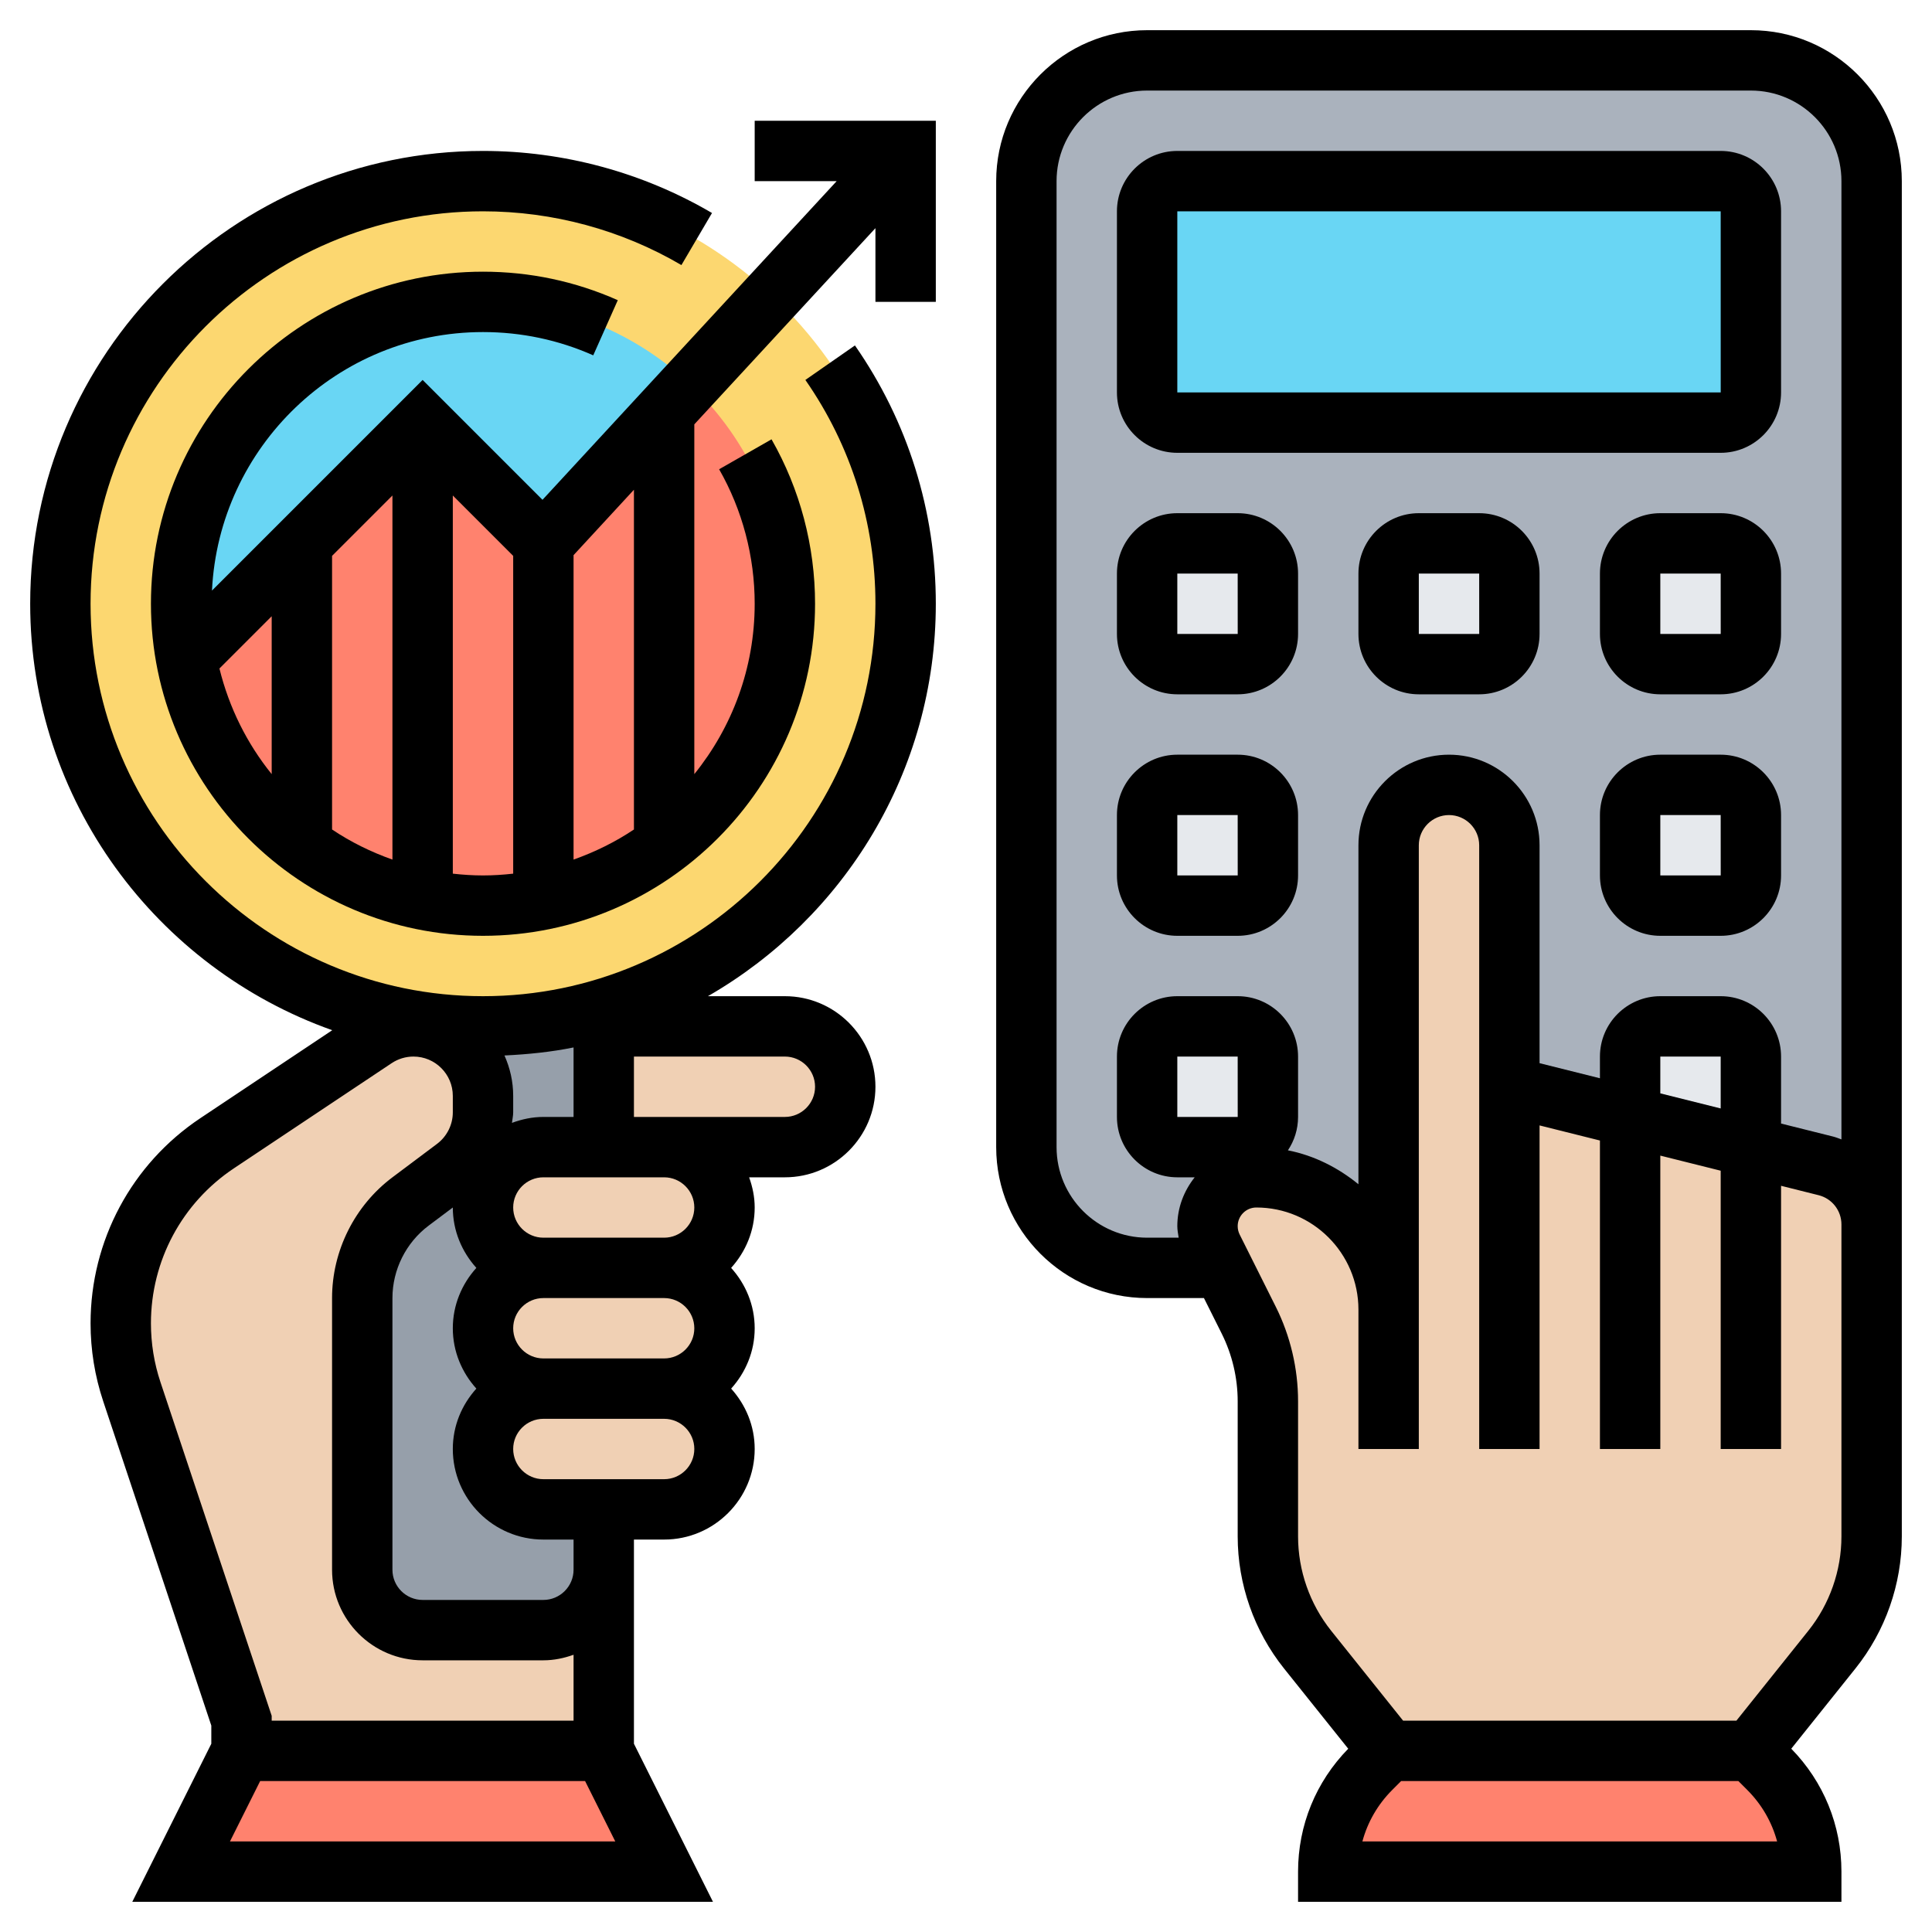 <svg xmlns="http://www.w3.org/2000/svg" id="Layer_5" height="512" viewBox="0 0 64 64" width="512"><g><g><g><path d="m16 40c0 1.1.9 2 2 2-.55 0-1.05.22-1.41.59-.37.36-.59.86-.59 1.41 0 1.1.9 2 2 2-.55 0-1.05.22-1.41.59-.37.36-.59.86-.59 1.41 0 1.1.9 2 2 2h2v2c0 1.1-.9 2-2 2h-4c-1.1 0-2-.9-2-2v-9c0-1.26.59-2.44 1.6-3.2l1.48-1.11c.58-.43.92-1.12.92-1.84v-.55c0-.64-.26-1.21-.67-1.63-.37-.36-.85-.6-1.39-.66l.02-.16c.66.1 1.35.15 2.04.15 1.39 0 2.74-.2 4-.58v.58 4h-2c-.55 0-1.05.22-1.41.59-.37.36-.59.86-.59 1.41z" fill="#969faa"></path></g><g><path d="m20 33.42c-1.26.38-2.61.58-4 .58-.69 0-1.38-.05-2.04-.15-6.76-.99-11.96-6.81-11.96-13.85 0-7.73 6.27-14 14-14 3.7 0 7.06 1.44 9.57 3.79 2.73 2.55 4.43 6.18 4.43 10.21 0 6.34-4.22 11.7-10 13.42z" fill="#fcd770"></path></g><g><path d="m16 10c2.66 0 5.07 1.04 6.86 2.73l-.86.94-4 4.33-4-4-4 4-3.83 3.83c-.11-.59-.17-1.2-.17-1.83 0-5.52 4.48-10 10-10z" fill="#69d6f4"></path></g><g><path d="m22.86 12.73-.86.94-4 4.33-4-4-4 4-3.83 3.83c.46 2.51 1.87 4.69 3.83 6.16v.01c1.16.87 2.52 1.5 4 1.8.64.13 1.31.2 2 .2s1.36-.07 2-.2c1.48-.3 2.84-.93 4-1.8v-.01c2.43-1.82 4-4.72 4-7.99 0-2.86-1.21-5.45-3.14-7.27z" fill="#ff826e"></path></g><g><path d="m58 2h-20c-2.21 0-4 1.79-4 4v32c0 2.21 1.79 4 4 4h24v-36c0-2.21-1.79-4-4-4z" fill="#aab2bd"></path></g><g><path d="m58 7v6c0 .55-.45 1-1 1h-18c-.55 0-1-.45-1-1v-6c0-.55.45-1 1-1h18c.55 0 1 .45 1 1z" fill="#69d6f4"></path></g><g><path d="m58 35v3l-4-1v-2c0-.55.45-1 1-1h2c.55 0 1 .45 1 1z" fill="#e6e9ed"></path></g><g><path d="m58 27v2c0 .55-.45 1-1 1h-2c-.55 0-1-.45-1-1v-2c0-.55.45-1 1-1h2c.55 0 1 .45 1 1z" fill="#e6e9ed"></path></g><g><path d="m58 19v2c0 .55-.45 1-1 1h-2c-.55 0-1-.45-1-1v-2c0-.55.45-1 1-1h2c.55 0 1 .45 1 1z" fill="#e6e9ed"></path></g><g><path d="m50 19v2c0 .55-.45 1-1 1h-2c-.55 0-1-.45-1-1v-2c0-.55.45-1 1-1h2c.55 0 1 .45 1 1z" fill="#e6e9ed"></path></g><g><path d="m42 19v2c0 .55-.45 1-1 1h-2c-.55 0-1-.45-1-1v-2c0-.55.45-1 1-1h2c.55 0 1 .45 1 1z" fill="#e6e9ed"></path></g><g><path d="m42 27v2c0 .55-.45 1-1 1h-2c-.55 0-1-.45-1-1v-2c0-.55.45-1 1-1h2c.55 0 1 .45 1 1z" fill="#e6e9ed"></path></g><g><path d="m42 35v2c0 .55-.45 1-1 1h-2c-.55 0-1-.45-1-1v-2c0-.55.45-1 1-1h2c.55 0 1 .45 1 1z" fill="#e6e9ed"></path></g><g><path d="m60 62h-16c0-1.28.51-2.51 1.41-3.41l.59-.59h12l.59.59c.9.9 1.41 2.13 1.41 3.41z" fill="#ff826e"></path></g><g><path d="m20 58 2 4h-16l2-4z" fill="#ff826e"></path></g><g><path d="m60.49 38.62c.89.22 1.51 1.02 1.51 1.94v1.44 8.9c0 1.36-.46 2.68-1.31 3.74l-2.69 3.36h-12l-2.69-3.36c-.85-1.06-1.31-2.38-1.31-3.74v-4.48c0-.94-.22-1.85-.63-2.69l-.87-1.73-.33-.66c-.11-.22-.17-.47-.17-.72 0-.9.72-1.62 1.62-1.62 1.21 0 2.3.49 3.1 1.28.79.8 1.28 1.89 1.28 3.1v-15.38c0-1.1.9-2 2-2 .55 0 1.05.22 1.41.59.37.36.59.86.59 1.41v8l4 1 4 1z" fill="#f0d0b4"></path></g><g><path d="m20 52v6h-12v-1l-3.63-10.9c-.25-.73-.37-1.49-.37-2.26 0-1.2.3-2.36.85-3.39.55-1.02 1.35-1.91 2.34-2.58l5.23-3.48c.38-.26.82-.39 1.28-.39.08 0 .16 0 .24.01.54.06 1.02.3 1.39.66.41.42.67.99.67 1.63v.55c0 .72-.34 1.41-.92 1.84l-1.48 1.11c-1.01.76-1.6 1.94-1.6 3.2v9c0 1.1.9 2 2 2h4c1.1 0 2-.9 2-2z" fill="#f0d0b4"></path></g><g><path d="m22 46c1.1 0 2 .9 2 2 0 .55-.22 1.05-.59 1.41-.36.37-.86.59-1.41.59h-2-2c-1.1 0-2-.9-2-2 0-.55.22-1.05.59-1.41.36-.37.86-.59 1.41-.59z" fill="#f0d0b4"></path></g><g><path d="m22 42c1.1 0 2 .9 2 2 0 .55-.22 1.05-.59 1.41-.36.37-.86.59-1.41.59h-4c-1.1 0-2-.9-2-2 0-.55.22-1.05.59-1.41.36-.37.86-.59 1.41-.59z" fill="#f0d0b4"></path></g><g><path d="m22 38c1.1 0 2 .9 2 2 0 .55-.22 1.05-.59 1.41-.36.37-.86.59-1.41.59h-4c-1.1 0-2-.9-2-2 0-.55.22-1.05.59-1.41.36-.37.86-.59 1.41-.59h2z" fill="#f0d0b4"></path></g><g><path d="m26 34c1.1 0 2 .9 2 2 0 .55-.22 1.05-.59 1.41-.36.37-.86.59-1.41.59h-4-2v-4z" fill="#f0d0b4"></path></g></g><g><path d="m31 20c0-3.079-.926-6.038-2.679-8.557l-1.642 1.143c1.519 2.182 2.321 4.746 2.321 7.414 0 7.168-5.832 13-13 13s-13-5.832-13-13 5.832-13 13-13c2.315 0 4.588.616 6.573 1.781l1.013-1.725c-2.292-1.345-4.915-2.056-7.586-2.056-8.271 0-15 6.729-15 15 0 6.518 4.187 12.063 10.006 14.127l-4.368 2.913c-2.278 1.518-3.638 4.059-3.638 6.796 0 .88.141 1.749.419 2.583l3.581 10.743v.602l-2.618 5.236h19.236l-2.618-5.236v-5.764-1h1c1.654 0 3-1.346 3-3 0-.771-.301-1.468-.78-2 .48-.532.78-1.229.78-2s-.301-1.468-.78-2c.48-.532.78-1.229.78-2 0-.352-.072-.686-.184-1h1.184c1.654 0 3-1.346 3-3s-1.346-3-3-3h-2.549c4.503-2.591 7.549-7.442 7.549-13zm-8 24c0 .551-.449 1-1 1h-4c-.551 0-1-.449-1-1s.449-1 1-1h4c.551 0 1 .449 1 1zm-6.289-9.036c.778-.037 1.546-.115 2.289-.266v2.302h-1c-.367 0-.716.076-1.041.197.012-.116.041-.23.041-.348v-.546c0-.478-.106-.929-.289-1.339zm-11.395 10.823c-.21-.629-.316-1.286-.316-1.951 0-2.067 1.027-3.986 2.747-5.133l5.227-3.484c.215-.143.465-.219.723-.219.719 0 1.303.584 1.303 1.303v.546c0 .408-.195.797-.521 1.042l-1.479 1.109c-1.252.939-2 2.435-2 4v9c0 1.654 1.346 3 3 3h4c.352 0 .686-.072 1-.184v2.184h-10v-.162zm2.302 15.213 1-2h10.764l1 2zm11.382-9c0 .551-.449 1-1 1h-4c-.551 0-1-.449-1-1v-9c0-.939.449-1.837 1.2-2.4l.8-.6c0 .771.301 1.468.78 2-.48.532-.78 1.229-.78 2s.301 1.468.78 2c-.48.532-.78 1.229-.78 2 0 1.654 1.346 3 3 3h1zm3-3h-4c-.551 0-1-.449-1-1s.449-1 1-1h4c.551 0 1 .449 1 1s-.449 1-1 1zm1-9c0 .551-.449 1-1 1h-4c-.551 0-1-.449-1-1s.449-1 1-1h2 2c.551 0 1 .449 1 1zm4-4c0 .551-.449 1-1 1h-4-1v-2h5c.551 0 1 .449 1 1z"></path><path d="m58 1h-20c-2.757 0-5 2.243-5 5v32c0 2.757 2.243 5 5 5h1.882l.59 1.18c.345.691.528 1.465.528 2.237v4.479c0 1.583.545 3.136 1.534 4.373l2.128 2.66c-1.071 1.094-1.662 2.537-1.662 4.071v1h18v-1c0-1.534-.591-2.977-1.662-4.072l2.128-2.66c.989-1.236 1.534-2.789 1.534-4.372v-8.896-1.438-34.562c0-2.757-2.243-5-5-5zm-23 37v-32c0-1.654 1.346-3 3-3h20c1.654 0 3 1.346 3 3v31.744c-.09-.032-.178-.069-.272-.093l-1.728-.432v-2.219c0-1.103-.897-2-2-2h-2c-1.103 0-2 .897-2 2v.719l-2-.5v-7.219c0-1.654-1.346-3-3-3s-3 1.346-3 3v11.23c-.669-.546-1.457-.95-2.336-1.124.212-.317.336-.697.336-1.106v-2c0-1.103-.897-2-2-2h-2c-1.103 0-2 .897-2 2v2c0 1.103.897 2 2 2h.576c-.355.447-.576 1.004-.576 1.618 0 .128.026.255.045.382h-1.045c-1.654 0-3-1.346-3-3zm22-1.281-2-.5v-1.219h2zm-18 .281v-2h2l.001 2zm6.131 24c.172-.64.509-1.226.99-1.707l.293-.293h11.172l.293.293c.481.481.818 1.067.99 1.707zm15.869-10.104c0 1.131-.389 2.24-1.096 3.124l-2.384 2.98h-11.04l-2.385-2.981c-.706-.884-1.095-1.993-1.095-3.123v-4.479c0-1.081-.255-2.164-.739-3.131l-1.196-2.391c-.043-.086-.065-.182-.065-.277 0-.341.277-.618.618-.618 1.865 0 3.382 1.517 3.382 3.382v1.618 3h2v-3-1.618-15.382c0-.551.449-1 1-1s1 .449 1 1v6.719 13.281h2v-10.719l2 .5v10.219h2v-9.719l2 .5v9.219h2v-8.719l1.242.311c.446.111.758.51.758.97v1.438z"></path><path d="m39 15h18c1.103 0 2-.897 2-2v-6c0-1.103-.897-2-2-2h-18c-1.103 0-2 .897-2 2v6c0 1.103.897 2 2 2zm0-8h18l.001 6h-18.001z"></path><path d="m39 23h2c1.103 0 2-.897 2-2v-2c0-1.103-.897-2-2-2h-2c-1.103 0-2 .897-2 2v2c0 1.103.897 2 2 2zm0-4h2l.001 2h-2.001z"></path><path d="m49 17h-2c-1.103 0-2 .897-2 2v2c0 1.103.897 2 2 2h2c1.103 0 2-.897 2-2v-2c0-1.103-.897-2-2-2zm-2 4v-2h2l.001 2z"></path><path d="m57 17h-2c-1.103 0-2 .897-2 2v2c0 1.103.897 2 2 2h2c1.103 0 2-.897 2-2v-2c0-1.103-.897-2-2-2zm-2 4v-2h2l.001 2z"></path><path d="m39 31h2c1.103 0 2-.897 2-2v-2c0-1.103-.897-2-2-2h-2c-1.103 0-2 .897-2 2v2c0 1.103.897 2 2 2zm0-4h2l.001 2h-2.001z"></path><path d="m57 25h-2c-1.103 0-2 .897-2 2v2c0 1.103.897 2 2 2h2c1.103 0 2-.897 2-2v-2c0-1.103-.897-2-2-2zm-2 4v-2h2l.001 2z"></path><path d="m25 6h2.716l-9.745 10.557-3.971-3.971-6.978 6.978c.23-4.759 4.163-8.564 8.978-8.564 1.271 0 2.5.26 3.652.771l.813-1.827c-1.41-.626-2.912-.944-4.465-.944-6.065 0-11 4.935-11 11s4.935 11 11 11 11-4.935 11-11c0-1.913-.499-3.796-1.442-5.447l-1.736.992c.771 1.349 1.178 2.89 1.178 4.455 0 2.136-.752 4.099-2 5.644v-11.587l6-6.499v2.442h2v-6h-6zm-14 12.414 2-2v12.061c-.711-.252-1.384-.583-2-.997zm-3.731 3.731 1.731-1.731v5.23c-.816-1.01-1.411-2.2-1.731-3.499zm7.731 6.796v-12.527l2 2v10.527c-.329.037-.662.059-1 .059s-.671-.022-1-.059zm6-1.463c-.616.413-1.289.744-2 .997v-10.085l2-2.167z"></path></g></g></svg>